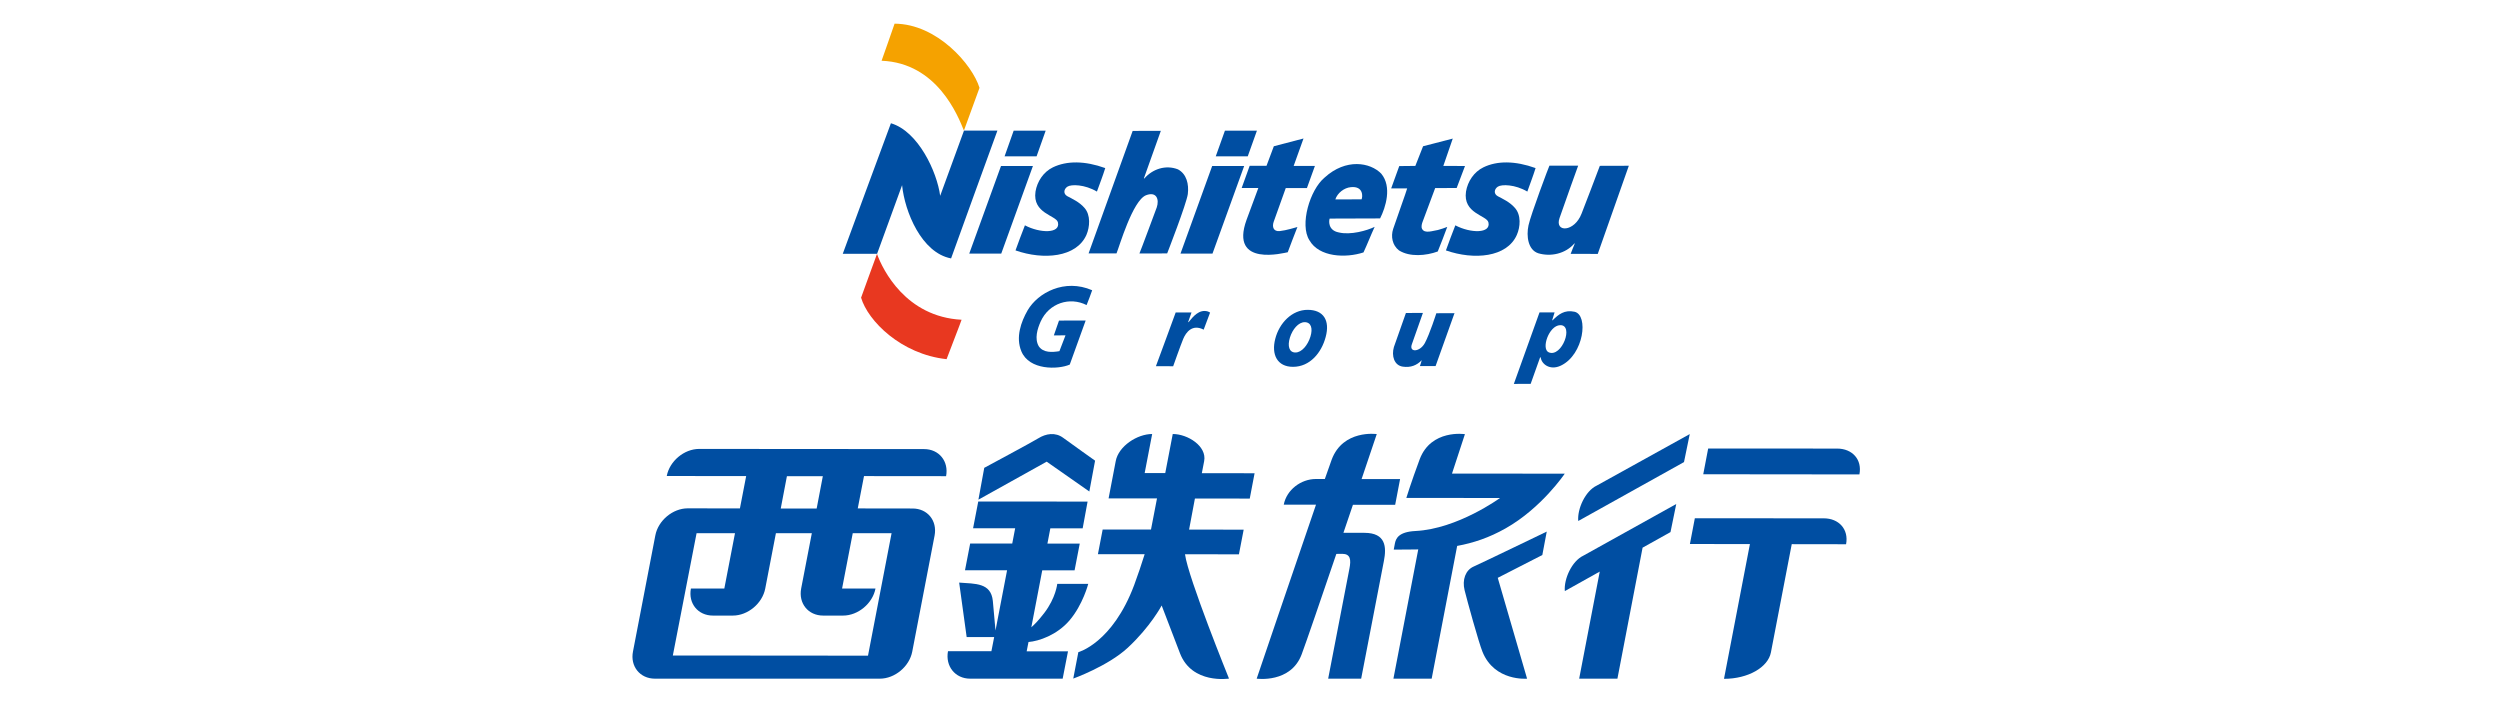 <?xml version="1.0" encoding="utf-8"?>
<!-- Generator: Adobe Illustrator 25.4.1, SVG Export Plug-In . SVG Version: 6.00 Build 0)  -->
<svg version="1.1" id="レイヤー_1" xmlns="http://www.w3.org/2000/svg" xmlns:xlink="http://www.w3.org/1999/xlink" x="0px"
	 y="0px" viewBox="0 0 300 85" style="enable-background:new 0 0 300 85;" xml:space="preserve">
<style type="text/css">
	.st0{fill:#F5A200;}
	.st1{fill:#E83820;}
	.st2{fill:#004EA2;}
</style>
<g>
	<path class="st0" d="M105.79,7.29c0-0.03,1.58-4.44,1.56-4.45c5.09,0.02,9.34,4.91,10.19,7.7c0,0-1.87,5.13-1.87,5.13
		C114.96,13.91,112.47,7.55,105.79,7.29"/>
	<path class="st1" d="M115.39,38.37c0.02,0.02-1.81,4.72-1.8,4.73c-5.46-0.59-9.44-4.59-10.26-7.38c0,0,1.91-5.27,1.91-5.25
		C105.93,32.39,108.71,38.02,115.39,38.37"/>
	<path class="st2" d="M105.25,30.46h-4.12c-0.01-0.02,5.78-15.67,5.78-15.67c3.28,0.96,5.54,5.85,5.91,8.71
		c0.01-0.03,2.86-7.83,2.86-7.83l4.01,0c-0.02,0-5.56,15.34-5.56,15.34c-3.55-0.67-5.56-5.6-5.88-8.79
		C108.25,22.23,105.25,30.46,105.25,30.46"/>
	<path class="st2" d="M139.3,15.7c-0.01,0.01-2.03,5.67-2.03,5.69l0.04,0.04c0.99-1.15,2.57-1.68,4.04-1.11
		c1.05,0.56,1.33,1.78,1.19,2.96c-0.16,1.18-2.48,7.13-2.48,7.13c0,0.01-3.3,0.01-3.33,0.01c0.03,0,2.08-5.53,2.08-5.53
		c0.32-0.95-0.01-1.95-1.29-1.46c-1.61,0.65-3.19,6.14-3.54,6.98h-3.35l5.29-14.7L139.3,15.7z"/>
	<path class="st2" d="M174.33,16.63l-1.13,3.28l2.6,0.01l-1,2.64l-2.58,0.01c0,0-1.12,2.98-1.48,3.97
		c-0.11,0.28-0.23,0.66-0.09,0.93c0.32,0.61,1.31,0.21,1.9,0.13c0.37-0.11,0.75-0.22,1.12-0.37c-0.38,0.99-0.74,2-1.14,2.95
		c-1.4,0.51-3.35,0.69-4.65-0.13c-0.8-0.61-1-1.67-0.7-2.58c0.41-1.24,1.57-4.43,1.68-4.86l-1.92,0l0.97-2.68l1.93-0.02l0.93-2.36
		C170.78,17.56,173.14,16.93,174.33,16.63"/>
	<path class="st2" d="M132.63,20.17c-0.3,0.96-0.66,1.88-1,2.82c-1.47-0.87-3.09-0.89-3.54-0.59c-0.43,0.28-0.54,0.86,0,1.15
		c0.54,0.29,1.44,0.69,2.04,1.39c0.77,0.86,0.65,2.3,0.24,3.25c-1.2,2.7-5.14,3.04-8.51,1.86c0.37-1,0.73-2.02,1.13-3.01
		c1.81,0.96,4.29,1.01,3.96-0.36c-0.21-0.85-3.08-1.05-2.69-3.69c0.2-1.21,0.95-2.36,2.09-2.91
		C128.01,19.28,130.16,19.28,132.63,20.17"/>
	<path class="st2" d="M184.27,20.17c-0.3,0.96-0.66,1.88-0.99,2.82c-1.47-0.87-3.09-0.89-3.54-0.59c-0.43,0.28-0.54,0.86,0,1.15
		c0.54,0.29,1.44,0.69,2.04,1.39c0.78,0.86,0.66,2.3,0.24,3.25c-1.19,2.7-5.14,3.04-8.51,1.86c0.37-1,0.73-2.02,1.13-3.01
		c1.81,0.96,4.3,1.01,3.97-0.36c-0.21-0.85-3.08-1.05-2.69-3.69c0.2-1.21,0.95-2.36,2.09-2.91
		C179.65,19.28,181.8,19.28,184.27,20.17"/>
	<path class="st2" d="M189.38,19.88c0,0-1.66,4.59-2.24,6.3c-0.6,1.75,1.79,1.69,2.65-0.55c0.4-1.04,1.8-4.65,2.19-5.73
		c0,0,3.45,0,3.48-0.01l-3.73,10.58l-3.25-0.01c0.05-0.18,0.4-0.99,0.49-1.23l-0.03-0.03c-1.09,1.27-2.87,1.63-4.35,1.19
		c-1.22-0.4-1.45-2.04-1.17-3.35c0.28-1.31,2.49-7.17,2.51-7.16L189.38,19.88z"/>
	<path class="st2" d="M165.75,20.84c1.31,1.57,0.53,4.05-0.14,5.37l-6.05,0.02c-0.09,0.21-0.24,1.41,1.09,1.66
		c1.41,0.35,3.42-0.23,4.31-0.67c-0.47,1.02-0.87,2.06-1.34,3.07c-2.13,0.7-5.33,0.58-6.49-1.46c-1.19-1.85,0.05-6.05,1.82-7.52
		C161.51,18.97,164.43,19.48,165.75,20.84 M162.1,22.46c-0.8,0.07-1.61,0.7-1.86,1.47c0.01-0.01,3.14-0.01,3.15-0.01
		C163.53,23.62,163.63,22.3,162.1,22.46"/>
	<polygon class="st2" points="123.95,19.92 120.12,19.92 116.31,30.43 120.15,30.43 	"/>
	<polygon class="st2" points="125.48,15.68 121.64,15.68 120.55,18.76 124.39,18.76 	"/>
	<polygon class="st2" points="149.3,19.92 145.46,19.92 141.66,30.43 145.5,30.43 	"/>
	<polygon class="st2" points="150.83,15.68 146.99,15.68 145.89,18.76 149.73,18.76 	"/>
	<path class="st2" d="M154.29,22.57h2.54l0.96-2.66h-2.55c0.65-1.82,1.18-3.29,1.18-3.29l-3.56,0.93l-0.88,2.35h-2.02l-0.96,2.66
		H151c-0.58,1.55-1.14,3.05-1.41,3.81c-2.09,5.76,4.6,3.95,4.94,3.9c0-0.02,1.14-3.02,1.16-3.03c-0.23,0.06-1.34,0.41-2.12,0.49
		c-0.78,0.08-0.93-0.53-0.73-1.11C152.9,26.45,153.56,24.61,154.29,22.57"/>
	<path class="st2" d="M123.32,37.23c-0.81,1.41-1.45,3.25-0.76,4.92c0.94,2.3,4.41,2.21,5.81,1.6c0-0.01,1.92-5.29,1.91-5.29
		l-3.2,0.01c-0.01-0.01-0.61,1.78-0.62,1.78l1.4-0.01c0,0.02-0.73,1.89-0.73,1.9c-0.86,0.14-1.93,0.22-2.48-0.59
		c-0.53-0.91-0.16-2.1,0.23-2.97c1-2.21,3.49-3,5.51-1.97c0.01,0,0.69-1.77,0.67-1.78C127.74,33.39,124.54,35.14,123.32,37.23"/>
	<path class="st2" d="M142.62,38.67l-0.04-0.03c0.01,0,0.41-1.14,0.4-1.14c-0.01-0.02-1.9,0-1.9,0c0.01,0.01-2.36,6.41-2.37,6.44
		c0.02,0,2.07,0.02,2.07,0.01c0,0,0.9-2.55,1.21-3.29c0.33-0.78,1.08-1.81,2.45-1.1l0.77-2.05c-0.08-0.07-0.2-0.09-0.29-0.14
		C143.89,37.08,143.15,38.01,142.62,38.67"/>
	<path class="st2" d="M170.98,41.17c-0.61,1.11-1.92,1.14-1.56,0.15l1.33-3.77l-2.04,0.01l-1.44,4.08
		c-0.31,1.06,0.03,2.22,1.08,2.36c0.93,0.13,1.66-0.15,2.26-0.78c-0.01,0.08-0.22,0.71-0.22,0.71h1.88l2.27-6.35l-2.18,0.01
		C172.37,37.56,171.56,40.1,170.98,41.17"/>
	<path class="st2" d="M188.94,37.41c-1.19-0.27-1.94,0.33-2.62,1.02l-0.06,0l0.29-0.94l-1.81,0l-3.08,8.58l2.02-0.01l1.13-3.17
		l0.08,0c0.06,0.74,1.06,1.63,2.42,0.98C190.07,42.55,190.65,37.79,188.94,37.41 M185.85,42.28c-0.94-0.4,0.01-3.21,1.36-3.26
		C188.91,38.96,187.42,42.94,185.85,42.28"/>
	<path class="st2" d="M156.92,37.18c-1.89,0-3.41,1.59-3.89,3.48c-0.49,1.89,0.24,3.36,2.13,3.36c2.03,0,3.42-1.69,3.92-3.58
		C159.62,38.45,158.82,37.18,156.92,37.18 M157.25,40.4c-0.31,1-1.03,1.9-1.8,1.9c-0.76,0-0.97-0.78-0.66-1.79
		c0.31-1,1.02-1.85,1.78-1.85C157.33,38.67,157.56,39.4,157.25,40.4"/>
</g>
<path class="st2" d="M116.42,81.44h11.1l0.64-3.28l-4.96,0l0.22-1.12c1.25-0.1,3.42-0.84,4.92-2.59c1.61-1.89,2.25-4.39,2.25-4.39
	l-3.72,0c0,0-0.16,1.67-1.56,3.5c-0.72,0.94-1.24,1.45-1.55,1.71l1.31-6.83l3.88,0l0.62-3.21l-3.88,0l0.35-1.83l3.88,0l0.59-3.21
	l-13.12-0.01l-0.62,3.21l5.05,0l-0.35,1.83l-5.05,0l-0.62,3.21l5.05,0l-1.39,7.23l-0.32-3.55c-0.22-2.19-2.09-2.05-4.04-2.2
	l0.9,6.54l3.3,0l-0.33,1.69l-5.21,0C113.42,79.94,114.62,81.44,116.42,81.44z"/>
<path class="st2" d="M130.72,58.98l0.69-3.7c0,0-3-2.13-3.81-2.73c-0.96-0.72-2.09-0.52-3.01,0.05c-0.67,0.42-6.48,3.54-6.48,3.54
	l-0.7,3.82l8.19-4.56L130.72,58.98z"/>
<path class="st2" d="M136.1,70.21c-2.61,6.96-6.7,8.05-6.7,8.05l-0.61,3.17c0,0,4.17-1.5,6.54-3.7c2.72-2.52,4.07-5.07,4.07-5.07
	s1.73,4.53,2.2,5.74c1.44,3.74,5.88,3.03,5.88,3.03s-4.9-12.07-5.28-14.92l6.47,0.01l0.57-2.96l-6.55-0.01l0.7-3.73l6.58,0.01
	l0.58-3.04l-6.33-0.01l0.28-1.45c0.34-1.79-1.97-3.25-3.77-3.25l-0.9,4.69l-2.47,0l0.9-4.69c-1.8,0-4.03,1.46-4.37,3.24l-0.86,4.49
	l5.81,0l-0.72,3.73l-5.8,0l-0.57,2.96l5.61,0C136.97,67.73,136.56,68.98,136.1,70.21z"/>
<path class="st2" d="M218.86,62.2l-15.48-0.01l-0.59,3.09l7.2,0.01l-3.11,16.17c2.91,0,5.29-1.39,5.63-3.17l2.5-12.99l6.52,0.01
	C221.87,63.5,220.65,62.2,218.86,62.2z"/>
<path class="st2" d="M220.46,53.83l-15.48-0.01l-0.59,3.09l18.74,0.02C223.48,55.13,222.26,53.83,220.46,53.83z"/>
<path class="st2" d="M202.77,52.09l-11.16,6.18c-1.38,0.65-2.35,2.81-2.22,4.25l12.69-7.07L202.77,52.09z"/>
<path class="st2" d="M189.5,81.44l4.59,0l3.02-15.72l3.35-1.87l0.69-3.37L190,66.68c-1.38,0.65-2.35,2.81-2.22,4.25l4.19-2.34
	L189.5,81.44z"/>
<path class="st2" d="M156.2,78.52c0.57-1.52,2.33-6.68,4.16-12.05c0.24,0,0.5,0,0.7-0.01c1.01,0,1.08,0.71,0.87,1.78
	c-0.1,0.53-2.55,13.2-2.55,13.2l3.96,0l2.73-14.14c0.32-1.65,0.24-3.36-2.34-3.36c-1.28,0-2.06,0-2.52,0
	c0.39-1.15,0.77-2.28,1.14-3.36l5.07,0l0.59-3.09l-4.62,0c1.07-3.17,1.82-5.4,1.82-5.4s-4.05-0.58-5.41,3.07
	c-0.15,0.39-0.44,1.22-0.82,2.32l-1.07,0c-1.8,0-3.52,1.3-3.86,3.08l3.87,0c-2.68,7.8-7.12,20.88-7.12,20.88
	S154.9,82.02,156.2,78.52z"/>
<path class="st2" d="M169.86,63.72c-2.02,0.1-2.35,0.89-2.47,1.48s-0.14,0.75-0.14,0.75c1.01,0,1.98,0,2.94-0.02l-2.98,15.51l4.59,0
	l3.06-15.93c1.92-0.35,3.83-0.98,5.82-2.11c4.32-2.44,7.09-6.56,7.09-6.56l-13.53-0.01l1.55-4.73c0,0-4.06-0.63-5.43,3.02
	c-1.02,2.74-1.6,4.63-1.6,4.63L180,59.76C180,59.76,174.92,63.47,169.86,63.72z"/>
<path class="st2" d="M183.25,81.44l-3.52-12.1l5.35-2.74l0.53-2.81c0,0-7.75,3.74-8.76,4.19c-1.01,0.44-1.4,1.62-1.1,2.84
	c0.3,1.22,1.7,6.3,2.15,7.4C179.35,81.8,183.25,81.44,183.25,81.44z"/>
<path class="st2" d="M78.59,81.44h26.99c1.8,0,3.55-1.46,3.89-3.25l2.68-13.92c0.34-1.79-0.85-3.25-2.64-3.25l-6.58-0.01l0.75-3.88
	l9.85,0.01c0.34-1.79-0.85-3.25-2.64-3.25l-26.99-0.02c-1.8,0-3.55,1.46-3.89,3.25l9.53,0.01l-0.75,3.88l-6.26-0.01
	c-1.8,0-3.55,1.46-3.89,3.25l-2.68,13.92C75.6,79.95,76.79,81.44,78.59,81.44z M94.43,57.14l4.31,0L98,61.02l-4.31,0L94.43,57.14z
	 M83.59,63.98l4.61,0l-1.28,6.64l-4.01,0c-0.34,1.79,0.85,3.25,2.64,3.25l2.39,0c1.8,0,3.55-1.46,3.89-3.25l1.28-6.64l4.31,0
	l-1.28,6.64c-0.34,1.79,0.85,3.25,2.64,3.25l2.39,0c1.8,0,3.55-1.46,3.89-3.25l-4.01,0l1.28-6.64l4.66,0l-2.83,14.7l-23.42-0.02
	L83.59,63.98z"/>
</svg>
